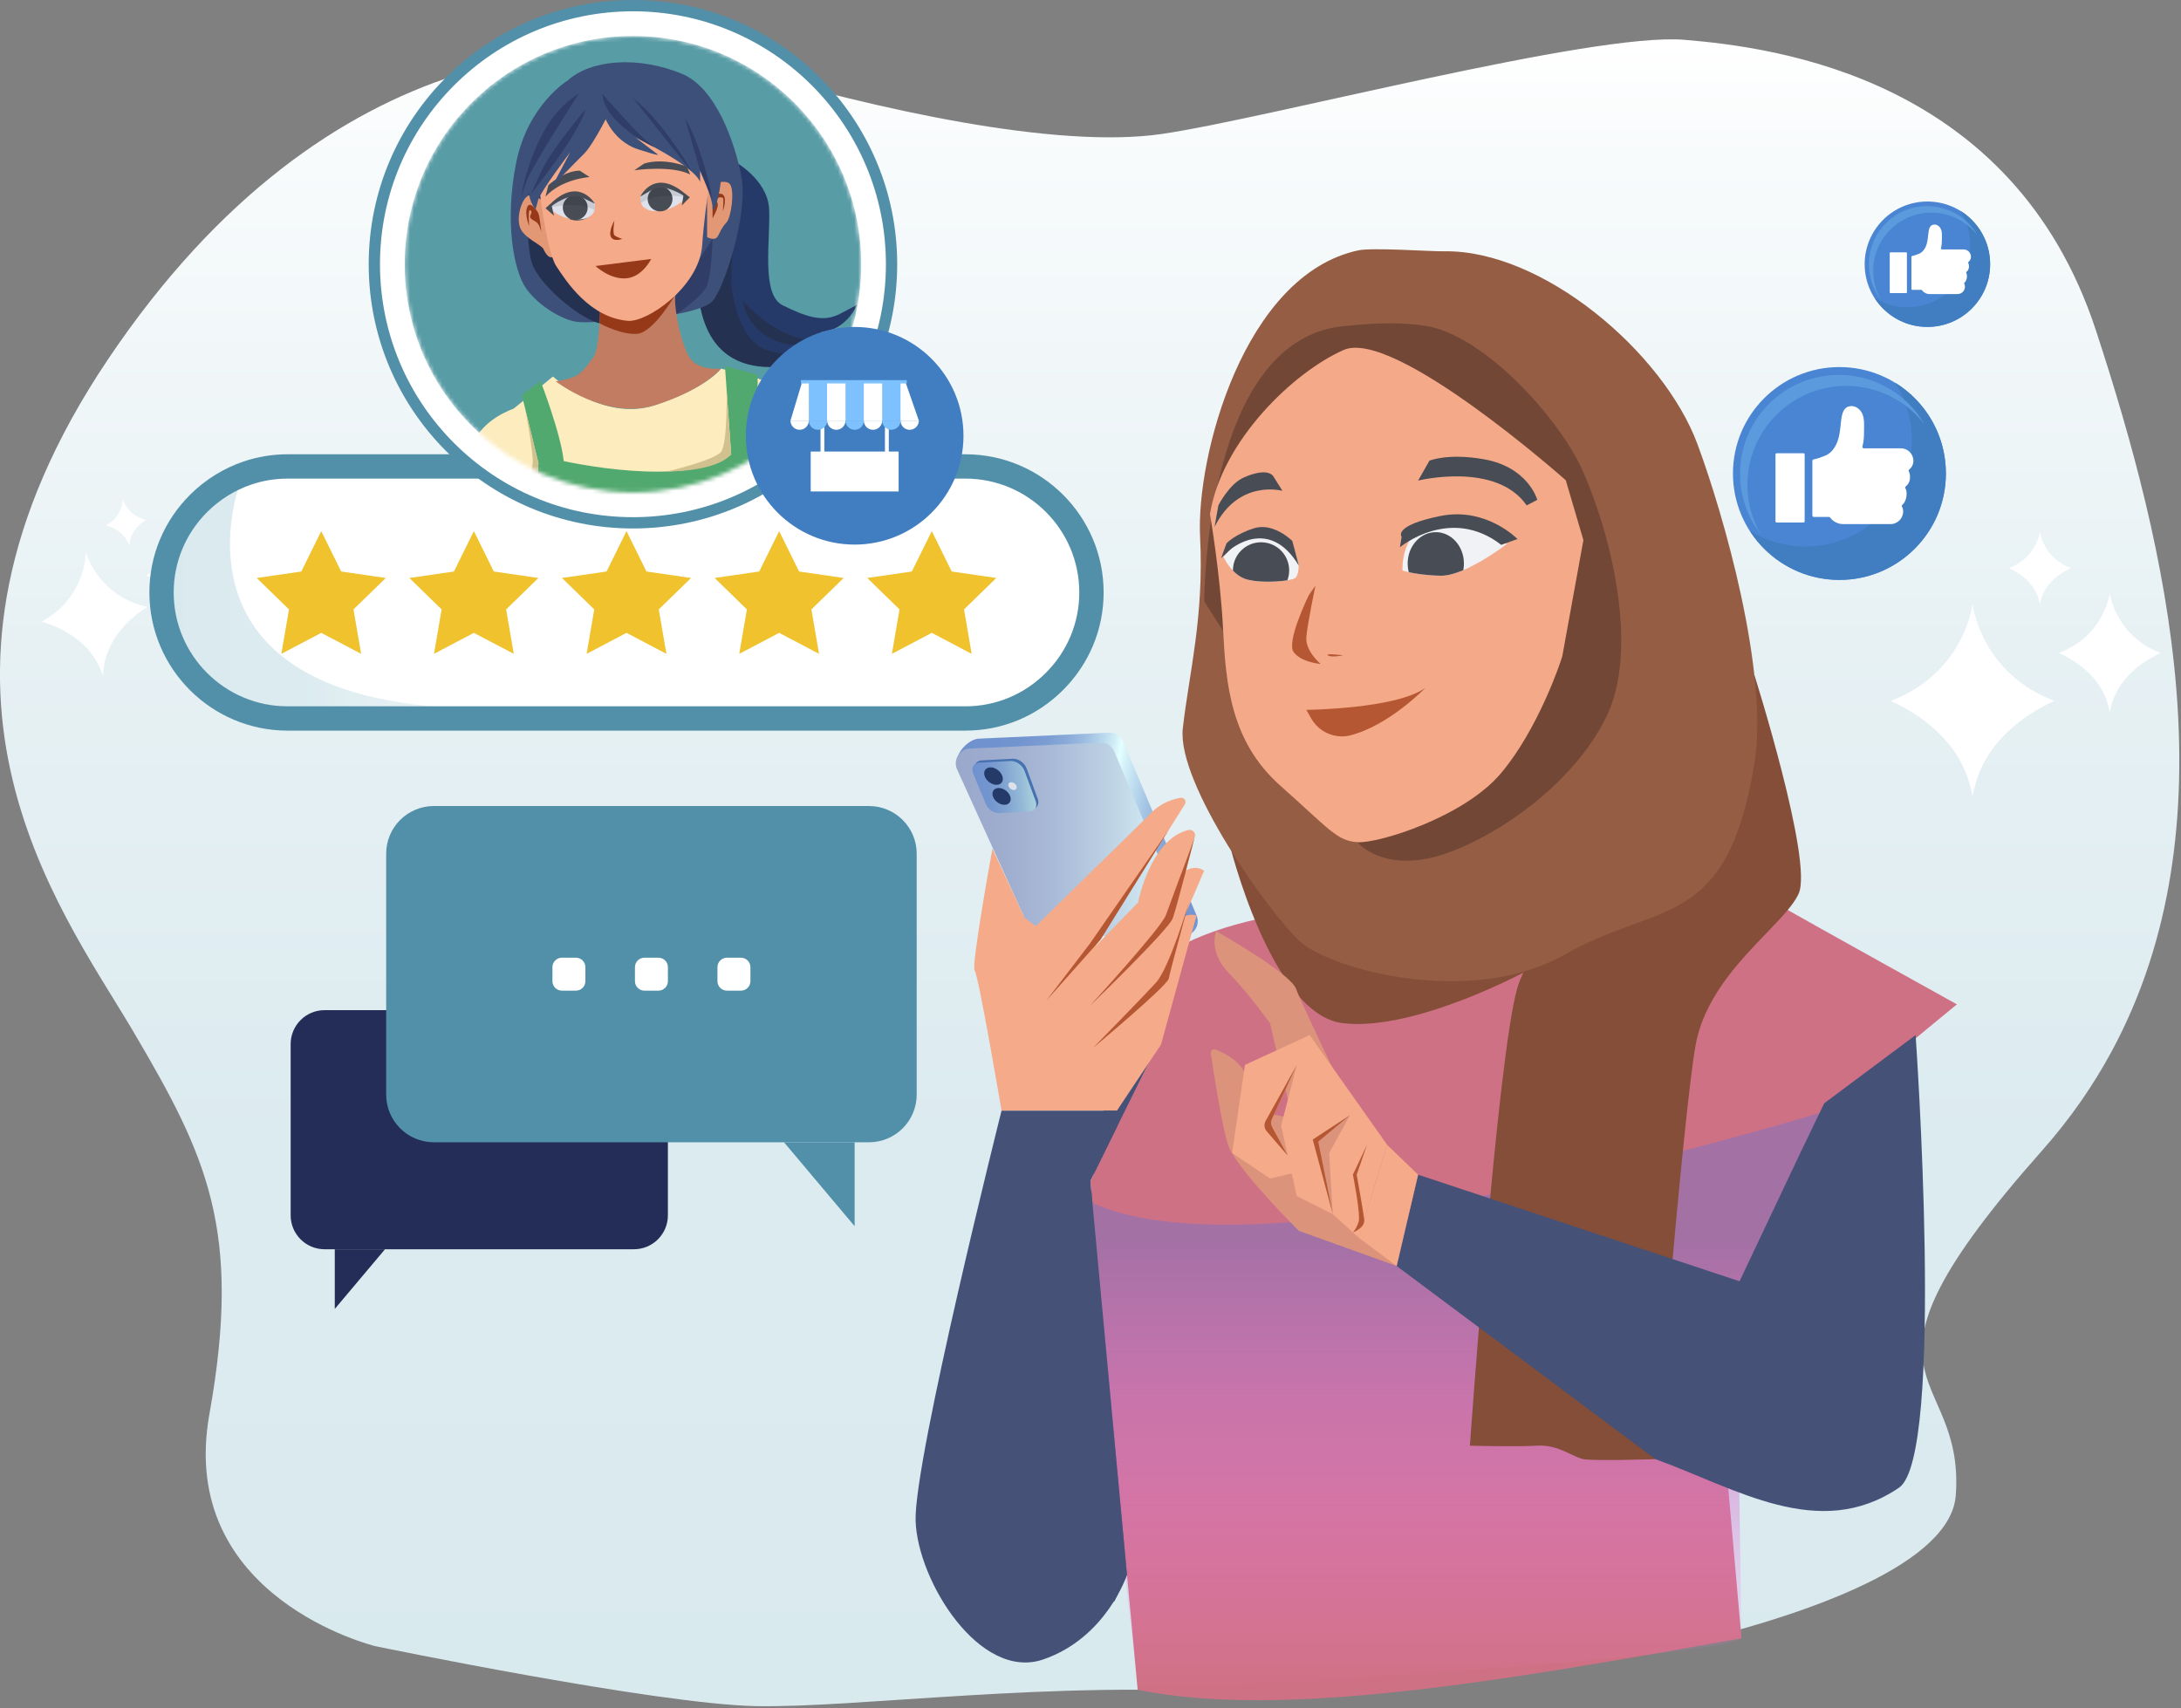 <svg fill="none" height="423" viewBox="0 0 540 423" width="540" xmlns="http://www.w3.org/2000/svg" xmlns:xlink="http://www.w3.org/1999/xlink"><rect x="0" y="0" width="540" height="423" fill="#808080" stroke="none"/><linearGradient id="a"><stop offset="0" stop-color="#d9eaef"/><stop offset=".34" stop-color="#dcebf0"/><stop offset=".64" stop-color="#e7f1f4"/><stop offset=".93" stop-color="#f8fbfc"/><stop offset="1" stop-color="#fff"/></linearGradient><linearGradient id="b" gradientUnits="userSpaceOnUse" x1="269.789" x2="269.789" xlink:href="#a" y1="422.49" y2="9.74"/><linearGradient id="c" gradientUnits="userSpaceOnUse" x1="266.724" x2="266.724" y1="408.541" y2="278.14"><stop offset="0" stop-color="#73a872" stop-opacity="0"/><stop offset=".77" stop-color="#a471a5"/></linearGradient><linearGradient id="d" gradientUnits="userSpaceOnUse" x1="360.524" x2="360.524" y1="418.41" y2="274.935"><stop offset="0" stop-color="#ff7ff1" stop-opacity="0"/><stop offset=".77" stop-color="#a471a5"/></linearGradient><linearGradient id="e" gradientUnits="userSpaceOnUse" x1="235.145" x2="299.81" y1="198.565" y2="209.965"><stop offset="0" stop-color="#6f91ce"/><stop offset=".2" stop-color="#7193ce"/><stop offset=".3" stop-color="#799ad2"/><stop offset=".38" stop-color="#86a7d7"/><stop offset=".45" stop-color="#99b9df"/><stop offset=".51" stop-color="#b1d0ea"/><stop offset=".57" stop-color="#cfecf6"/><stop offset=".6" stop-color="#e3ffff"/><stop offset=".63" stop-color="#d2eff8"/><stop offset=".72" stop-color="#a9c8e6"/><stop offset=".8" stop-color="#8bacda"/><stop offset=".87" stop-color="#799bd2"/><stop offset=".92" stop-color="#7395d0"/></linearGradient><linearGradient id="f" gradientUnits="userSpaceOnUse" x1="236.639" x2="294.369" y1="209.04" y2="209.04"><stop offset="0" stop-color="#9aa8cc"/><stop offset=".19" stop-color="#9eacce"/><stop offset=".42" stop-color="#a9bad7"/><stop offset=".66" stop-color="#bdd2e4"/><stop offset=".91" stop-color="#d8f2f7"/><stop offset=".99" stop-color="#e3ffff"/></linearGradient><linearGradient id="g" gradientUnits="userSpaceOnUse" x1="241.167" x2="256.124" y1="195.552" y2="194.225"><stop offset="0" stop-color="#6f91ce"/><stop offset=".23" stop-color="#7395cf"/><stop offset=".5" stop-color="#80a3d2"/><stop offset=".78" stop-color="#95bad7"/><stop offset=".99" stop-color="#aad1dc"/></linearGradient><linearGradient id="h" gradientUnits="userSpaceOnUse" x1="39.999" x2="138.979" xlink:href="#a" y1="146.705" y2="146.705"/><mask id="i" height="114" maskUnits="userSpaceOnUse" width="114" x="100" y="8"><path d="m156.714 121.945c31.213 0 56.515-25.303 56.515-56.515s-25.302-56.515-56.515-56.515c-31.212 0-56.515 25.303-56.515 56.515s25.303 56.515 56.515 56.515z" fill="#fff"/></mask><path d="m522.849 260.305c-4.615 8.545-10.315 16.785-17.27 24.625-52.35 59.01-18.96 52.485-21.34 85.325-2.38 32.835-132.7 52.39-177.435 49.055-44.735-3.33-94.86 3.63-119.605 3.155-24.75-.475-94.215-14.835-94.215-14.835s-49.3-11.9-41.14-57.455c8.16-45.56-.68-63.92-18.7-94.52-.14-.235-.28-.475-.42-.715-18.26-30.735-60.21-85.33-5.905-166.08 54.735-81.38 122.31-81.855 156.1-71.86 33.79 9.99 78.525 19.985 104.7 16.18 26.175-3.81 106.6-25.225 129.445-23.32 22.84 1.905 81.38 9.52 101.84 71.86 17.745 54.065 34.06 122.8 3.945 178.585z" fill="url(#b)"/><g fill="#fff"><path d="m508.604 173.545c-18.33 8.62-19.63 21.34-20.21 23.615v.035s-.01-.02-.01-.035c-.59-2.275-1.88-14.995-20.21-23.615 17.385-6.62 20.005-22.39 20.2-23.855.01-.02.01-.045.01-.065.01.02.01.045.01.065.01 0 0 .01 0 .01.225 1.52 2.855 17.235 20.21 23.845z"/><path d="m534.949 161.68c-11.4 5.365-12.21 13.275-12.57 14.69v.02s-.005-.015-.005-.02c-.37-1.415-1.17-9.325-12.57-14.69 10.815-4.12 12.44-13.925 12.565-14.835.005-.015.005-.025.005-.04.005.015.005.025.005.04.005 0 0 .005 0 .005.14.945 1.775 10.72 12.57 14.83z"/><path d="m512.714 140.675c-6.935 3.26-7.425 8.075-7.645 8.935-.225-.86-.71-5.67-7.645-8.935 6.575-2.505 7.57-8.47 7.645-9.025.085.575 1.08 6.52 7.645 9.02z"/><path d="m36.429 150.295c-11.06 7.2-10.765 15.525-10.935 17.045v.02s-.005-.015-.005-.02c-.585-1.415-2.555-9.51-15.155-13.44 10.63-5.825 10.915-16.24 10.91-17.2 0-.015 0-.03 0-.045.01.015.01.025.01.04.005 0 0 .005 0 .005.28.96 3.38 10.87 15.175 13.585z"/><path d="m52.374 140.285c-6.88 4.48-6.695 9.655-6.805 10.6v.015s0-.01 0-.015c-.365-.88-1.59-5.915-9.425-8.36 6.61-3.625 6.79-10.1 6.785-10.7 0-.01 0-.02 0-.025.005.01.005.015.01.025.175.595 2.105 6.76 9.435 8.45z"/><path d="m36.149 128.71c-4.185 2.725-4.075 5.875-4.14 6.45v.01s0 0 0-.01c-.22-.535-.965-3.6-5.735-5.085 4.02-2.205 4.13-6.145 4.125-6.505 0-.005 0-.01 0-.015v.015c.105.365 1.28 4.11 5.74 5.14z"/></g><path d="m278.984 241.355s-13.03 71.99-12.98 91.685-23.975 24.92 9.885 63.545l41.81-88.205-11.04-44.945-27.675-22.075z" fill="#455177"/><path d="m484.515 248.685-31.845 26.255c-5.735-1.565-25.22 88.42-25.22 88.42l3.73 42.295c-58.36 10.46-113.55 20.12-149.505 12.76l-2.64-28.46-9.06-97.545 6.65-13.505 9.75-19.79s-6.86-14.63-5.215-16.505c17.045-19.475 62.685-18.275 62.685-18.275l3.24 10.41 55.565-22.005s17.26-.345 37.02 10.925c10.46 5.955 44.845 25.025 44.845 25.025z" fill="#cf7184"/><path d="m265.174 294.995c.98.545 2.005 1.12 3.1 1.73-.335-.19-1.505-.84-3.1-1.73z" fill="url(#c)"/><path d="m452.669 274.935s-143.515 44.6-184.295 21.845l13.3 121.63s138.41-6.555 149.505-12.76l-1.285-86.685z" fill="url(#d)"/><path d="m304.304 208.55s10.34 42.73 28.22 44.815c17.885 2.085 45.7-13.07 45.7-13.07l-73.925-31.745z" fill="#844e39"/><path d="m419.759 188.19s-39.07 39.63-44.04 56.315c-4.975 16.685-11.78 113.465-11.78 113.465s11.435.315 16.68 0c5.25-.315 8.715 2.815 11.415 3.335s17.82 0 17.82 0 6.78-83.95 9.905-102.2 21.965-29.79 25.58-37.835-10.98-54.18-10.98-54.18l-14.6 21.105z" fill="#844e39"/><path d="m357.549 62.225c24.355-.405 54.25 24.92 62.73 47.75 6.355 17.105 17.805 56.69 14.08 79.255-6.815 41.245-23.545 33.82-46.86 47.09s-58.035 3.68-65.56-3.135-30.62-39.185-29.085-52.815 5.285-27.49 4.28-47.41c-1.01-19.92 10.815-64.86 39.15-70.96 3.54-.76 17.84.285 21.265.225z" fill="#945d44"/><path d="m352.92 80.685c14.365 2.165 33.32 22.94 39.115 36.265 7.485 17.215 13.58 44.585 5.63 60.655-9.565 19.33-32.85 33.005-44.745 35.09s-16.805-4.155-16.805-4.155l-37.94-59.61s-.17-64.64 34.355-68.155c7.63-.775 13.745-1.095 20.39-.09z" fill="#724736"/><path d="m299.579 127.28s2.56 14.85 3.245 28.51c.685 13.655 1.88 27.825 14.17 38.75s14 13.655 19.12 14c5.12.34 26.29-6.145 35.51-17.07s14.85-27.655 15.195-29.02l5.22-28.71-4.365-14.825s-42.51-37.73-54.97-32.265-30.215 22.535-33.12 40.63z" fill="#f4a988"/><path d="m324.074 147.33s-5.72 11.615-3.755 14.175 6.66 2.9 6.66 2.9-3.825-3.16-3.535-6.66 2.255-12.72 2.255-12.72l-1.62 2.295z" fill="#b65734"/><path d="m332.53 162.275s-4.525-.6-3.755 0 3.755 0 3.755 0z" fill="#b65734"/><path d="m351.109 119s19.305-4.795 26.885 6.14l2.625-1.36s-2.165-8.11-13.245-10.065c-8.9-1.57-13.455.355-13.455.355l-2.805 4.93z" fill="#484c55"/><path d="m317.52 121.535s-10.87-3.01-16.805 8.945l.945-5.345s2.785-5.49 6.44-6.96c0 0 5.375-2.54 7.14-.28z" fill="#484c55"/><path d="m323.444 175.775s22.27-.22 29.475-5.46c0 0-9.06 9.42-18.74 11.805-1.015.25-2.075.275-3.11.135-2.71-.37-5.095-1.985-6.435-4.37l-1.185-2.11z" fill="#b65734"/><path d="m373.12 134.66s-5.485 4.26-10.815 6.52c-1.985.84-3.945 1.405-5.595 1.375-3.665-.07-6.345-.525-7.9-.87-1.03-.23-1.56-.41-1.56-.41s-.64-10.71 8.48-11.32c7.69-.52 17.39 4.715 17.39 4.715z" fill="#f0f2f6"/><path d="m346.609 135.5s12.46-10.395 25.095-.58l4.01-1.45s-7.71-7.975-19.01-5.715c-11.95 2.39-9.67 5.18-9.67 5.18z" fill="#484c55"/><path d="m320.579 143.195c-.31.18-.965.355-1.835.495-2.93.475-8.28.585-10.82-.49-1.045-.445-1.94-1.15-2.66-1.905-1.55-1.605-2.355-3.44-2.355-3.44l4.15-4.35c12.715-4.905 14.485 6.4 14.485 6.4s.065 2.675-.97 3.29z" fill="#f0f2f6"/><path d="m304.559 136.125s9.63-8.46 17.04 3.97l-1.635-6.145s-4.59-4.62-9.37-3.17-6.915 3.755-6.915 3.755l-1.355 3.7 2.235-2.105z" fill="#484c55"/><path d="m319.19 141.245c0 .86-.16 1.69-.445 2.445-2.93.475-8.28.585-10.82-.49-1.045-.445-1.94-1.15-2.66-1.905v-.055c0-3.85 3.12-6.965 6.965-6.965s6.96 3.12 6.96 6.965z" fill="#484c55"/><path d="m362.459 139.525c0 .565-.055 1.12-.16 1.655-1.985.84-3.945 1.405-5.595 1.375-3.665-.07-6.345-.525-7.9-.87-.18-.685-.275-1.405-.275-2.155 0-4.285 3.12-7.76 6.965-7.76s6.96 3.475 6.96 7.76z" fill="#484c55"/><path d="m441.805 320.95-90.695-30.085-5.305 22.62 64.05 47.815z" fill="#455177"/><path d="m474.29 256.31s7.35 104.265-4.095 112.055c-19.83 13.5-40.495.105-60.345-7.065l36.065-76.17 5.745-11.94 22.625-16.88z" fill="#455177"/><path d="m255.83 224.775-18.64-35.545c-1.07-2.355 2.545-6.21 5.135-6.33l32.235-1.475c1.53-.07 2.94.82 3.54 2.23l18.165 43.015c1.105 2.62-1.07 5.45-3.89 5.045l-33.73-4.83c-1.235-.175-2.295-.97-2.81-2.11z" fill="url(#e)"/><path d="m253.639 227.23-16.67-36.705c-1.07-2.355.58-5.05 3.165-5.165l32.235-1.475c1.53-.07 2.94.82 3.54 2.23l18.165 43.015c1.105 2.62-1.07 5.45-3.89 5.045l-33.73-4.83c-1.235-.175-2.295-.97-2.81-2.11z" fill="url(#f)"/><path d="m255.41 200.36-7.365.44c-1.345.08-2.875-.925-3.42-2.25l-3.1-7.555c-.58-1.415.085-2.635 1.495-2.71l7.72-.41c1.395-.075 2.945 1.02 3.46 2.43l2.745 7.52c.485 1.325-.205 2.45-1.54 2.53z" fill="#4772b2"/><path d="m254.885 200.92-7.37.44c-1.345.08-2.88-.925-3.425-2.25l-3.12-7.555c-.585-1.415.08-2.635 1.49-2.71l7.73-.41c1.395-.075 2.95 1.02 3.47 2.43l2.765 7.525c.485 1.325-.2 2.45-1.535 2.53z" fill="url(#g)"/><path d="m248.135 192.075c.46 1.185-.12 2.195-1.29 2.26-1.175.065-2.515-.835-2.995-2.025-.485-1.2.09-2.23 1.285-2.295 1.19-.065 2.535.86 3 2.06z" fill="#243a68"/><path d="m251.67 194.605c.2.53-.065.985-.595 1.015s-1.13-.375-1.335-.91.06-.995.595-1.025 1.13.38 1.335.915z" fill="#dee1eb"/><path d="m250.09 197.1c.445 1.145-.13 2.12-1.28 2.185s-2.46-.8-2.925-1.945c-.465-1.155.1-2.155 1.275-2.22 1.17-.065 2.48.825 2.93 1.975z" fill="#243a68"/><path d="m245.719 210.145s-5.33 29.165-4.405 30.16 6.665 34.72 6.665 34.72h28.56l9.975-23.175-15.195-17.64 22.09-35.125c.395-.775-.26-1.675-1.12-1.535-3.12.515-5.965 2.11-8.03 4.505l-27.805 27.285-2.81-2.11-7.92-17.085z" fill="#f5aa89"/><path d="m295.809 207.275-8.35 22.59-12.16 17.895-13.42-5.47 9.445-8.085 10.44-10.73s3.01-15.695 12.475-17.95c1.04-.25 1.945.745 1.575 1.75z" fill="#f5aa89"/><path d="m298.139 215.605-11.905 27.68-11.185 11.435-5.22-9.695 12.675-12.675s8.405-21.585 15.63-16.745z" fill="#f5aa89"/><path d="m296.259 226.67-8.805 31.99-10.92 16.365-1.245-24.175 8.685-7.56s4.905-18.815 12.28-16.615z" fill="#f5aa89"/><path d="m295.809 207.275s-5.955 16.11-7.155 19.35-18.825 22.46-18.825 22.46 19.555-18.89 20.545-21.705c.995-2.815 5.435-20.105 5.435-20.105z" fill="#b65734"/><path d="m294.363 223.48s-4.82 16.16-8.135 19.81c-3.315 3.645-15.575 16.155-15.575 16.155s18.395-15.33 18.725-17.15c.33-1.825 4.985-18.815 4.985-18.815z" fill="#b65734"/><path d="m289.379 205.49-19.55 28.19-10.77 14.08 13.42-15.08z" fill="#b65734"/><path d="m279.034 389.95s-5.09 15.6-20.75 20.96c-15.665 5.36-31.08-19.35-31.585-34.305-.495-14.955 21.275-101.585 21.275-101.585h28.565l.08 3.875-6.65 13.505 9.06 97.545z" fill="#455177"/><path d="m339.233 283.83s-16.965-35.005-18.325-38.94-19.795-14.31-19.795-14.31-2.055 5.015 3.1 10.32 10.25 12.5 10.25 12.5l7.13 30.43z" fill="#db947b"/><path d="m321.594 304.78s-15.71-15.56-17.56-21.36c-1.535-4.82-3.595-18.18-4.25-22.565-.1-.665.55-1.19 1.18-.955 2.27.865 6.645 3.025 7.795 7.155 1.57 5.65 1.81 8.155 1.81 8.155s18.965 2.58 21.96 6.835 13.28 31.44 13.28 31.44l-24.21-8.705z" fill="#db947b"/><path d="m343.468 283.51-19.2-27.2-16.025 7.375-3.175 21.82 9.39 6.31 6.625-1.555-6.625-12.13 6.625-14.445-3.88 15.065 3.88 17.42 8.92 4.475-4.97-18.47 9.19-6.015-5.135 9.345.915 15.14 6.375 5.805z" fill="#f5aa89"/><path d="m351.109 290.865-7.64-7.355-7.09 22.94 9.425 7.035z" fill="#f5aa89"/><path d="m321.083 263.685-7.725 13.88c-.455.82-.35 1.835.26 2.545l5.24 6.075-3.91-7.16c-.31-.565-.335-1.245-.065-1.83l6.195-13.51z" fill="#b65734"/><path d="m334.223 276.16-9.19 6.015 3.555 13.215 1.415 5.255-3.615-17.97z" fill="#b65734"/><path d="m338.449 283.51-3.48 7.355s1.975 9.9 1.415 11.68c-.565 1.785-1.415 2.615-1.415 2.615s3.06-1.09 2.805-3.21-1.87-11.085-1.87-11.085l2.55-7.355z" fill="#b65734"/><path d="m270.244 146.705c0 8.58-3.51 16.38-9.165 22.04-5.655 5.655-13.455 9.165-22.04 9.165h-167.835c-17.16 0-31.2-14.04-31.2-31.2 0-8.58 3.51-16.38 9.165-22.04 3.37-3.37 7.505-5.975 12.11-7.535 3.12-1.055 6.46-1.63 9.93-1.63h167.84c17.16 0 31.2 14.04 31.2 31.2z" fill="#fff"/><path d="m138.979 174.655-14.075 2.435h-53.7c-17.16 0-31.2-14.04-31.2-31.2 0-8.58 3.51-16.38 9.165-22.04 3.37-3.37 7.505-5.975 12.11-7.535l-1.73 2.935s-24.91 64.075 79.435 55.405z" fill="url(#h)"/><path d="m239.039 180.915h-167.835c-18.865 0-34.215-15.35-34.215-34.215 0-9.105 3.57-17.685 10.045-24.165 3.725-3.725 8.315-6.58 13.27-8.26 3.505-1.185 7.17-1.79 10.895-1.79h167.84c18.865 0 34.215 15.35 34.215 34.215 0 9.105-3.57 17.685-10.045 24.165-6.48 6.48-15.065 10.045-24.17 10.045zm-167.84-62.405c-3.065 0-6.085.495-8.965 1.47-4.085 1.38-7.87 3.74-10.945 6.815-5.34 5.345-8.285 12.415-8.285 19.91 0 15.545 12.645 28.19 28.19 28.19h167.84c7.495 0 14.565-2.94 19.91-8.285 5.34-5.345 8.28-12.415 8.28-19.91 0-15.545-12.645-28.19-28.19-28.19h-167.83z" fill="#5290a9"/><path d="m79.538 131.51 4.935 10.005 11.04 1.6-7.99 7.785 1.89 10.995-9.875-5.19-9.87 5.19 1.885-10.995-7.99-7.785 11.04-1.6z" fill="#efc22e"/><path d="m117.328 131.51 4.935 10.005 11.04 1.6-7.985 7.785 1.885 10.995-9.875-5.19-9.87 5.19 1.885-10.995-7.985-7.785 11.035-1.6z" fill="#efc22e"/><path d="m155.118 131.51 4.94 10.005 11.035 1.6-7.985 7.785 1.885 10.995-9.875-5.19-9.87 5.19 1.885-10.995-7.985-7.785 11.035-1.6z" fill="#efc22e"/><path d="m192.913 131.51 4.935 10.005 11.035 1.6-7.985 7.785 1.885 10.995-9.87-5.19-9.875 5.19 1.885-10.995-7.985-7.785 11.035-1.6z" fill="#efc22e"/><path d="m230.704 131.51 4.935 10.005 11.035 1.6-7.985 7.785 1.885 10.995-9.87-5.19-9.875 5.19 1.885-10.995-7.985-7.785 11.035-1.6z" fill="#efc22e"/><path d="m80.364 309.335h76.6c4.639 0 8.4-3.761 8.4-8.4v-42.405c0-4.639-3.761-8.4-8.4-8.4h-76.6c-4.639 0-8.4 3.761-8.4 8.4v42.405c0 4.639 3.761 8.4 8.4 8.4z" fill="#232d57"/><path d="m95.324 309.335-12.435 14.775v-14.775z" fill="#232d57"/><path d="m215.158 199.585h-107.735c-6.522 0-11.81 5.287-11.81 11.81v59.64c0 6.522 5.288 11.81 11.81 11.81h107.735c6.523 0 11.81-5.288 11.81-11.81v-59.64c0-6.523-5.287-11.81-11.81-11.81z" fill="#5290a9"/><path d="m142.588 237.14h-3.46c-1.298 0-2.35 1.052-2.35 2.35v3.46c0 1.298 1.052 2.35 2.35 2.35h3.46c1.298 0 2.35-1.052 2.35-2.35v-3.46c0-1.298-1.052-2.35-2.35-2.35z" fill="#fff"/><path d="m163.018 237.14h-3.46c-1.298 0-2.35 1.052-2.35 2.35v3.46c0 1.298 1.052 2.35 2.35 2.35h3.46c1.298 0 2.35-1.052 2.35-2.35v-3.46c0-1.298-1.052-2.35-2.35-2.35z" fill="#fff"/><path d="m183.448 237.14h-3.46c-1.298 0-2.35 1.052-2.35 2.35v3.46c0 1.298 1.052 2.35 2.35 2.35h3.46c1.298 0 2.35-1.052 2.35-2.35v-3.46c0-1.298-1.052-2.35-2.35-2.35z" fill="#fff"/><path d="m194.113 282.845 17.49 20.785v-20.785z" fill="#5290a9"/><path d="m455.428 143.61c14.559 0 26.36-11.802 26.36-26.36s-11.801-26.36-26.36-26.36c-14.558 0-26.36 11.802-26.36 26.36s11.802 26.36 26.36 26.36z" fill="#4a85d3"/><path d="m469.218 94.75c2.625 4.1 4.145 8.97 4.145 14.2 0 14.56-11.8 26.36-26.36 26.36-5.055 0-9.78-1.425-13.79-3.895 4.685 7.315 12.885 12.16 22.215 12.16 14.56 0 26.36-11.8 26.36-26.36 0-9.5-5.03-17.83-12.57-22.47z" fill="#407ec1"/><path d="m432.648 120.03c0-13.515 10.96-24.475 24.475-24.475 7.9 0 14.925 3.745 19.4 9.555-4.225-7.335-12.145-12.275-21.225-12.275-13.515 0-24.475 10.96-24.475 24.475 0 5.615 1.895 10.79 5.075 14.92-2.07-3.59-3.25-7.755-3.25-12.2z" fill="#5b9add"/><path d="m470.618 111.015h-9.15c-.23 0-.41-.22-.345-.445.37-1.32.405-2.755.405-4.11 0-.75.035-1.595-.045-2.415-.085-.83-.29-1.635-.78-2.265-.545-.7-1.355-1.225-2.255-1.225-2.09 0-2.42 2.05-2.615 3.705-.225 1.935-.315 3.94-1.175 5.725-.6 1.25-1.45 2.32-2.78 2.85-1.025.405-1.78.72-2.86.93-.165.035-.29.175-.29.345v13.53c0 .195.16.355.355.355h3.745c.115 0 .22.055.285.15.74.99 1.92 1.63 3.25 1.63h11.73c1.71 0 3.115-1.4 3.115-3.115 0-.445-.105-.86-.295-1.235-.075-.145-.035-.325.095-.43.635-.505 1.045-1.66 1.045-2.53v-.355c0-.445-.105-.86-.295-1.235-.075-.145-.035-.325.095-.43.635-.505 1.045-1.285 1.045-2.155v-.355c0-.445-.105-.86-.295-1.235-.075-.145-.035-.325.095-.43.635-.505 1.045-1.285 1.045-2.155 0-1.71-1.4-3.115-3.115-3.115z" fill="#fff"/><path d="m446.533 112.24h-6.65c-.158 0-.285.127-.285.285v16.575c0 .157.127.285.285.285h6.65c.157 0 .285-.128.285-.285v-16.575c0-.158-.128-.285-.285-.285z" fill="#fff"/><path d="m477.209 80.96c8.577 0 15.53-6.953 15.53-15.53s-6.953-15.53-15.53-15.53-15.53 6.953-15.53 15.53 6.953 15.53 15.53 15.53z" fill="#4a85d3"/><path d="m485.339 52.175c1.545 2.415 2.445 5.285 2.445 8.365 0 8.575-6.955 15.53-15.53 15.53-2.98 0-5.76-.84-8.125-2.295 2.76 4.31 7.59 7.165 13.085 7.165 8.575 0 15.53-6.955 15.53-15.53 0-5.6-2.965-10.505-7.405-13.235z" fill="#407ec1"/><path d="m463.794 67.07c0-7.965 6.455-14.42 14.42-14.42 4.655 0 8.795 2.205 11.43 5.63-2.49-4.325-7.155-7.235-12.505-7.235-7.965 0-14.42 6.455-14.42 14.42 0 3.31 1.115 6.355 2.99 8.79-1.22-2.115-1.915-4.57-1.915-7.185z" fill="#5b9add"/><path d="m486.159 61.76h-5.39c-.135 0-.24-.13-.205-.26.22-.78.24-1.625.24-2.42 0-.44.02-.94-.025-1.425-.05-.49-.17-.96-.46-1.335-.32-.415-.8-.72-1.33-.72-1.23 0-1.425 1.205-1.54 2.185-.135 1.14-.185 2.32-.69 3.37-.355.735-.855 1.37-1.64 1.68-.605.24-1.045.425-1.685.55-.1.02-.17.105-.17.205v7.97c0 .115.095.21.21.21h2.205c.065 0 .13.035.17.085.435.585 1.13.96 1.915.96h6.91c1.01 0 1.835-.825 1.835-1.835 0-.26-.065-.51-.175-.725-.045-.085-.02-.195.055-.255.375-.3.615-.98.615-1.49v-.21c0-.26-.065-.51-.175-.725-.045-.085-.02-.195.055-.255.375-.3.615-.755.615-1.27v-.21c0-.26-.065-.51-.175-.725-.045-.085-.02-.195.055-.255.375-.3.615-.755.615-1.27 0-1.01-.825-1.835-1.835-1.835z" fill="#fff"/><path d="m471.969 62.48h-3.915c-.094 0-.17.076-.17.17v9.76c0 .094.076.17.17.17h3.915c.094 0 .17-.076.17-.17v-9.76c0-.094-.076-.17-.17-.17z" fill="#fff"/><path d="m156.714 129.46c35.362 0 64.03-28.667 64.03-64.03 0-35.363-28.668-64.03-64.03-64.03-35.363 0-64.03 28.667-64.03 64.03 0 35.363 28.667 64.03 64.03 64.03z" fill="#fff" stroke="#5290a9" stroke-miterlimit="10" stroke-width="2.795"/><g mask="url(#i)"><path d="m156.714 121.945c31.213 0 56.515-25.303 56.515-56.515s-25.302-56.515-56.515-56.515c-31.212 0-56.515 25.303-56.515 56.515s25.303 56.515 56.515 56.515z" fill="#589ca6"/><path d="m127.16 101.205s-7.865 2.555-10.03 8.86c-2.165 6.3 19.365 16.74 19.365 16.74l-6.825-27.1-2.505 1.5z" fill="#fcecbe"/><path d="m181.854 39.97s8.16 4.435 8.57 11.72-2.105 21.22 3.335 23.89 9.85 4.415 14.16 2.155l4.31-2.26s-2.77 6.465-8.93 6.67c0 0 3.18 1.845 5.03 0 0 0-2.565 4.965-7.8 4.64 0 0 2.195.45 5.235.33 1.36-.055-14.06 6.35-20.215 2.13s-12.415-10.48-12.11-13.87c.31-3.385 8.415-35.405 8.415-35.405z" fill="#263a69"/><path d="m136.909 93.23s12.35 11.39 25.315 7.08c12.965-4.31 16.28-9.03 16.28-9.03s12.175 2.77 12.69 4.205-3.28 34.575-3.28 34.575h-54.12l-6.635-28.855z" fill="#fcecbe"/><path d="m183.6 43.905s-3.355 22.89-2.295 28.46 3.22 12.8 8.965 14.42 13.605 1.3 13.605 1.3-25.63 11.425-30.445-11.83l8.425-36.285z" fill="#253151"/><path d="m140.524 19.96s-9.875 5.975-12.75 20.435-.59 26.77 2.525 31.08 8.385 7.255 11.55 8.04 9.665-.305 11.63-.19 19.87-1.3 22.945-4.78c3.07-3.48 8.815-21.885 7.175-30.64s-6.395-22.12-14.655-25.585c-10.89-4.565-22.775-3.56-28.415 1.64z" fill="#3d5079"/><path d="m176.424 59.145s-.23 8.635-1.35 11.505c-1.12 2.875-7.595 7.135-7.595 7.135l-.97-3.24z" fill="#303d66"/><path d="m131.469 40.39s-2.195 20.215.7 25.905 11.98 12.8 16.26 13.76l6.71-20.91z" fill="#253151"/><path d="m134.584 50.095s-2.325-2.805-4.035-1.505-2.875 6.02-1.505 8.345 5.065 3.695 5.54 4.79 1.64 2.875 2.805 1.505-2.805-13.135-2.805-13.135z" fill="#e39875"/><path d="m175.074 46.125s4.525-2.12 5.685-.48c1.165 1.64.275 8.21-.89 9.44s-1.42 2.12-2.145 3.42c-.73 1.3-2.65.205-2.65.205v-12.59z" fill="#e39875"/><path d="m148.605 74.52s0 11.63-1.71 13.955c-1.71 2.325-3.01 4.175-4.995 4.925s-4.3 1.025-4.3 1.025 12.51 9.715 24.62 5.885c12.11-3.83 16.28-9.03 16.28-9.03s-5.405.615-7.66-2.6c-2.26-3.215-4.24-13.41-3.555-16.075 0 0-17.375-1.23-18.675 1.915z" fill="#c17c61"/><path d="m166.955 73.385s-5.21 8.93-9.18 9.27-9.345-2.6-9.345-2.6l.11-4.17z" fill="#953919"/><path d="m133.215 44.145s1.915 17.785 4.515 21.755 8.32 12.72 17.72 13.545c4.745.42 17.73-8.425 18.415-18.79s3.205-23.625 3.205-23.625-15.87-16.485-29.075-10.81c-13.205 5.68-14.775 17.925-14.775 17.925z" fill="#f5aa89"/><path d="m133.214 52.625s-1.915-3.145-2.67-1.37c-.755 1.78.48 4.73.48 4.73s-.41-4.58.34-3.9-.615 1.295.07 1.98 1.3.685 1.78 1.37.82 2.05.82 2.05-.405-4.245-.82-4.855z" fill="#953919"/><path d="m178.984 52.27s1.415-3.95-.48-4.295-2.08 3.5-2.08 3.5v2.59s1.345-2.325 1.3-3.42-.9-.445-.315-1.265c.58-.82 1.61-.515 1.675-.205s-.105 3.1-.105 3.1z" fill="#953919"/><path d="m157.069 42.155s9.185-1.32 13.815 1.055l-.785-1.96s-5.63-2.29-10.615-.745l-2.42 1.65z" fill="#484c55"/><path d="m140.524 54.04s3.265.805 5.525-.515c0 0-2.37 2.02-5.525.515z" fill="#484c55"/><path d="m145.989 43.84s-6.825.415-10.93 4.84l.72-2.835s3.795-3.54 7.75-3.59l2.465 1.59z" fill="#484c55"/><path d="m152.125 54.6s-.515 3.125 0 3.64 1.95.91 1.95.91-2.155.835-2.82-.5.87-4.05.87-4.05z" fill="#953919"/><path d="m147.274 50.43s-4-3.475-8.105-1.17-3.63 1.875-3.63 1.875 1.765 2.06 4.99 2.9c0 0 4.095.9 5.525-.515 0 0 1.565-.54 1.225-3.095z" fill="#dee1eb"/><path d="m142.424 54.48c1.701 0 3.08-1.379 3.08-3.08 0-1.701-1.379-3.08-3.08-3.08s-3.08 1.379-3.08 3.08c0 1.701 1.379 3.08 3.08 3.08z" fill="#484c55"/><path d="m136.295 51.425s6.655-1.935 10.945.62c0 0 .465-1.27-.66-2.43s-4.2-2.385-5.805-1.37-4.77 2.465-4.77 2.465z" fill="#000" opacity=".1"/><path d="m147.274 50.43s-3.55-6.27-10.055-.815l-2.155 1.95 2.105 1.845-.565-2.405s4.515-3.54 7.595-2.06l3.08 1.48z" fill="#484c55"/><path d="m149.224 27.655s1.87 7.085 8.83 9.34c5.385 1.745 4.855 1.285 4.855 1.285l-5.465-4.155s14.05 6.62 15.9 10.905v-2.795s3.085 6.655 3.085 9.245 2.83-4.805 2.08-12.505c-.755-7.7-4.65-9.465-4.65-9.465s-26.475-16.315-24.63-1.845z" fill="#3d5079"/><path d="m151.379 26.73s-4.295 8.93-6.815 11.39c-2.525 2.465-7.86 8.05-7.86 8.05l4.465-8.46s-7.36 9.73-7.955 11.905l-.59 2.175s-3.205-2.77-1.155-11.4 13.67-19.78 17.66-18.72 2.245 5.06 2.245 5.06z" fill="#3d5079"/><path d="m203.875 83.79s-1.39 2.465-8.165 1.54-10.915-5.555-11.82-10.78c0 0 10.705 11.81 19.985 9.245z" fill="#253151"/><g fill="#303d66"><path d="m145.014 27.04s-8.415 9.835-10.98 15.385l-2.565 5.55s11.39-13.955 13.545-20.935z"/><path d="m149.129 23.245s8.07 9.18 10.455 11.185l2.385 2.005s-12.215-5.6-12.84-13.19z"/><path d="m156.715 24.27s14.2 17.91 14.52 18.205-6.93-12.355-14.52-18.205z"/><path d="m169.609 29.295 3.73 12.93 3.085 7.39s-2.13-12.415-6.815-20.32z"/><path d="m143.289 23.245s-11.69 18.01-12.985 21.78l-1.295 3.77s2.91-18.985 14.28-25.55z"/></g><path d="m133.829 94.355s5.03 12.935 5.745 19.81c0 0 30.375 6.875 41.46-1.64l-1.54-21.84 8.005 2.035s3.385 29.145 3.08 32.325c-.31 3.18-2.665 5.02-2.665 5.02h-54.12l-1.2-4.505.72-10.88-4.105-16.83z" fill="#52a96f"/><path d="m191.194 95.485s6.305 3.4 7.685 7.965c1.38 4.565-8.7 19.695-8.7 19.695s-2.065-12.51-2.065-14.335-.605-8.46-.605-8.46l.105-6.615 3.575 1.75z" fill="#fcecbe"/><path d="m179.89 96.305s.325 13.52-1.39 15.61-13.285 4.825-13.285 4.825 11.865.17 15.815-4.215l-1.145-16.22z" fill="#d1c18f"/><path d="m130.029 101.205s2.155 11.265 1.85 13.575c-.31 2.31-1.435 9.185-.515 11.595.925 2.41 2.43 3.685 2.43 3.685l-1.2-4.505.72-10.88z" fill="#d1c18f"/><path d="m147.43 65.87 13.805-1.745s-2.175 4.485-6.215 4.795-7.59-3.055-7.59-3.055z" fill="#953919"/><path d="m158.529 48.68s3.72-3.775 7.99-1.8 3.765 1.585 3.765 1.585-1.6 2.19-4.75 3.285c0 0-4.015 1.22-5.545-.08 0 0-1.605-.415-1.46-2.99z" fill="#dee1eb"/><path d="m163.434 52.345c1.702 0 3.08-1.379 3.08-3.08 0-1.701-1.378-3.08-3.08-3.08-1.701 0-3.08 1.379-3.08 3.08 0 1.701 1.379 3.08 3.08 3.08z" fill="#484c55"/><path d="m169.554 48.815s-6.785-1.41-10.865 1.47c0 0-.56-1.23.47-2.475 1.03-1.24 4-2.705 5.68-1.82s4.95 2.085 4.95 2.085l-.23.735z" fill="#000" opacity=".1"/><path d="m158.529 48.68s3.05-6.53 9.96-1.6l2.3 1.775-1.955 2.005.375-2.44s-4.78-3.175-7.73-1.46l-2.955 1.715z" fill="#484c55"/></g><path d="m211.605 134.85c14.881 0 26.945-12.064 26.945-26.945 0-14.881-12.064-26.945-26.945-26.945s-26.945 12.064-26.945 26.945c0 14.881 12.064 26.945 26.945 26.945z" fill="#407ec1"/><path d="m204.11 105.76h-.955v6.82h.955z" fill="#fff"/><path d="m220.06 105.76h-.955v6.82h.955z" fill="#fff"/><path d="m227.501 104.155h-31.79l.52-1.71 2.39-7.93h25.53z" fill="#fff"/><path d="m204.796 94.515h-4.54v9.64h4.54z" fill="#7dc1ff"/><path d="m200.256 104.155c0 1.255-1.015 2.27-2.27 2.27s-2.27-1.015-2.27-2.27z" fill="#fff"/><path d="m204.796 104.155c0 1.255-1.015 2.27-2.27 2.27s-2.27-1.015-2.27-2.27z" fill="#7dc1ff"/><path d="m209.336 94.515h-4.54v9.64h4.54z" fill="#fff"/><path d="m209.336 104.155c0 1.255-1.015 2.27-2.27 2.27s-2.27-1.015-2.27-2.27z" fill="#fff"/><path d="m218.416 94.515h-4.54v9.64h4.54z" fill="#fff"/><path d="m218.421 104.155c0 1.255-1.015 2.27-2.27 2.27s-2.27-1.015-2.27-2.27z" fill="#fff"/><path d="m227.501 104.155c0 1.255-1.015 2.27-2.27 2.27s-2.27-1.015-2.27-2.27z" fill="#fff"/><path d="m213.876 94.515h-4.54v9.64h4.54z" fill="#7dc1ff"/><path d="m213.876 104.155c0 1.255-1.015 2.27-2.27 2.27s-2.27-1.015-2.27-2.27z" fill="#7dc1ff"/><path d="m222.961 94.515h-4.54v9.64h4.54z" fill="#7dc1ff"/><path d="m222.961 104.155c0 1.255-1.015 2.27-2.27 2.27s-2.27-1.015-2.27-2.27z" fill="#7dc1ff"/><path d="m224.511 94.12h-26.22v.825h26.22z" fill="#7dc1ff"/><path d="m222.496 111.81h-21.775v9.88h21.775z" fill="#fff"/></svg>